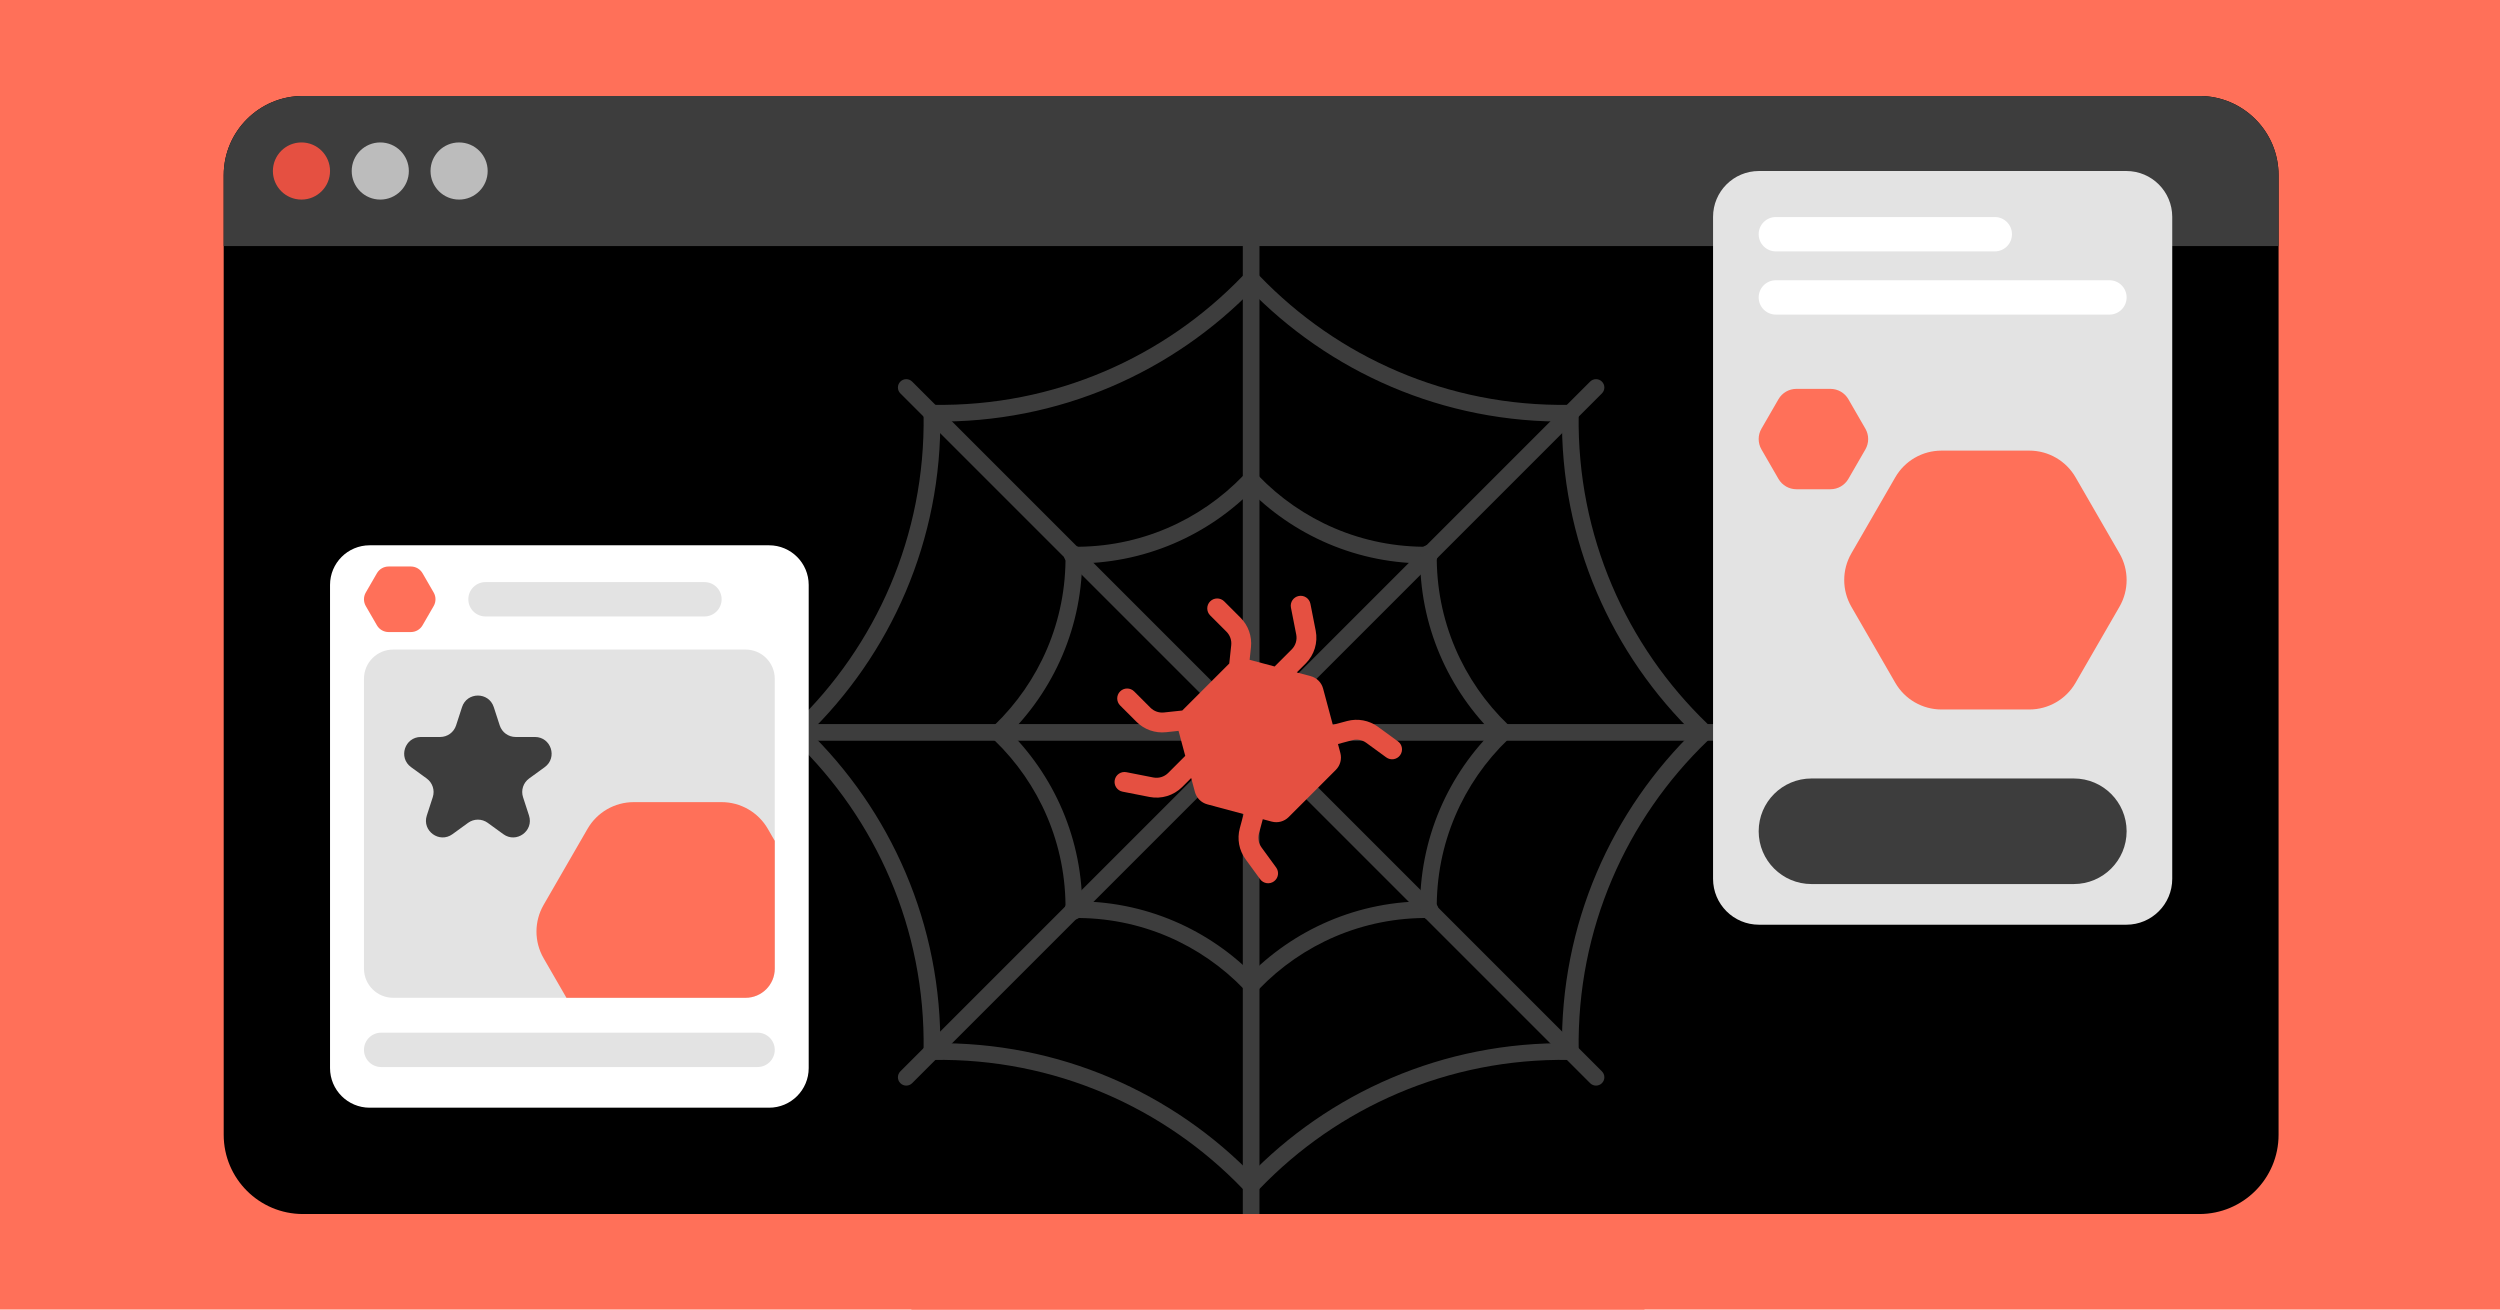 <svg fill="none" height="495" viewBox="0 0 945 495" width="945" xmlns="http://www.w3.org/2000/svg"><path d="M0 0H945V495H0Z" fill="#ff7059"/><path d="M84.559 66.228C84.559 49.686 97.969 36.276 114.511 36.276H831.348C847.891 36.276 861.301 49.686 861.301 66.228V428.951C861.301 445.493 847.891 458.903 831.348 458.903H114.511C97.969 458.903 84.559 445.493 84.559 428.951V66.228Z" fill="#000000"/><path d="M84.559 66.228C84.559 49.686 97.969 36.276 114.511 36.276H831.348C847.891 36.276 861.301 49.686 861.301 66.228V93.01H84.559V66.228Z" fill="#3d3d3d"/><path d="M124.752 64.643C124.752 70.608 119.917 75.443 113.952 75.443 107.987 75.443 103.152 70.608 103.152 64.643 103.152 58.678 107.987 53.843 113.952 53.843 119.917 53.843 124.752 58.678 124.752 64.643Z" fill="#e55041"/><path d="M154.545 64.643C154.545 70.608 149.71 75.443 143.745 75.443 137.781 75.443 132.945 70.608 132.945 64.643 132.945 58.678 137.781 53.843 143.745 53.843 149.71 53.843 154.545 58.678 154.545 64.643Z" fill="#bcbcbc"/><path d="M184.338 64.643C184.338 70.608 179.503 75.443 173.538 75.443 167.574 75.443 162.738 70.608 162.738 64.643 162.738 58.678 167.574 53.843 173.538 53.843 179.503 53.843 184.338 58.678 184.338 64.643Z" fill="#bcbcbc"/><g clip-rule="evenodd" fill-rule="evenodd"><path d="M472.93 89.322C474.671 89.322 476.083 90.734 476.083 92.475V461.206C476.083 462.948 474.671 464.359 472.93 464.359 471.189 464.359 469.777 462.948 469.777 461.206V92.475C469.777 90.734 471.189 89.322 472.93 89.322Z" fill="#3d3d3d"/><path d="M285.411 276.841C285.411 275.099 286.823 273.688 288.564 273.688L657.296 273.688C659.037 273.688 660.448 275.099 660.448 276.841 660.448 278.582 659.037 279.994 657.296 279.994L288.564 279.994C286.823 279.994 285.411 278.582 285.411 276.841Z" fill="#3d3d3d"/><path d="M340.334 409.436C339.103 408.205 339.103 406.209 340.334 404.978L601.067 144.245C602.298 143.014 604.294 143.014 605.526 144.245 606.757 145.476 606.757 147.473 605.526 148.704L344.793 409.436C343.562 410.668 341.566 410.668 340.334 409.436Z" fill="#3d3d3d"/><path d="M340.334 144.245C341.566 143.014 343.562 143.014 344.793 144.245L605.526 404.978C606.757 406.209 606.757 408.205 605.526 409.436 604.294 410.668 602.298 410.668 601.067 409.436L340.334 148.704C339.103 147.473 339.103 145.476 340.334 144.245Z" fill="#3d3d3d"/><path d="M593.109 400.653C547.252 399.926 505.632 418.71 476.155 449.348 474.948 450.603 472.952 450.641 471.697 449.434 470.443 448.227 470.404 446.231 471.611 444.976 502.25 413.131 545.531 393.592 593.209 394.348 594.95 394.375 596.339 395.809 596.311 397.55 596.284 399.291 594.85 400.68 593.109 400.653Z" fill="#3d3d3d"/><path d="M352.751 400.653C398.608 399.926 440.228 418.71 469.705 449.348 470.912 450.603 472.908 450.641 474.163 449.434 475.417 448.227 475.456 446.231 474.249 444.976 443.61 413.131 400.329 393.592 352.651 394.348 350.91 394.375 349.521 395.809 349.549 397.55 349.576 399.291 351.01 400.68 352.751 400.653Z" fill="#3d3d3d"/><path d="M540.522 347.013C515.171 346.611 492.165 356.993 475.868 373.932 474.661 375.187 472.665 375.225 471.41 374.018 470.156 372.811 470.117 370.815 471.324 369.56 488.783 351.413 513.45 340.277 540.622 340.708 542.363 340.735 543.752 342.169 543.724 343.91 543.696 345.651 542.263 347.04 540.522 347.013Z" fill="#3d3d3d"/><path d="M405.601 347.013C430.951 346.611 453.957 356.993 470.254 373.932 471.461 375.187 473.457 375.225 474.712 374.018 475.967 372.811 476.005 370.815 474.798 369.56 457.339 351.413 432.672 340.277 405.501 340.708 403.76 340.735 402.371 342.169 402.398 343.91 402.426 345.651 403.86 347.04 405.601 347.013Z" fill="#3d3d3d"/><path d="M352.751 153.028C398.608 153.756 440.228 134.971 469.705 104.333 470.912 103.078 472.908 103.04 474.163 104.247 475.417 105.454 475.456 107.45 474.249 108.705 443.61 140.551 400.329 160.089 352.651 159.333 350.91 159.306 349.521 157.872 349.549 156.131 349.576 154.39 351.01 153.001 352.751 153.028Z" fill="#3d3d3d"/><path d="M593.109 153.029C547.252 153.756 505.632 134.971 476.155 104.333 474.948 103.078 472.952 103.04 471.697 104.247 470.443 105.454 470.404 107.45 471.611 108.705 502.25 140.551 545.531 160.089 593.209 159.333 594.95 159.306 596.339 157.872 596.311 156.131 596.284 154.39 594.85 153.001 593.109 153.029Z" fill="#3d3d3d"/><path d="M405.338 206.669C430.688 207.07 453.694 196.688 469.991 179.749 471.199 178.494 473.195 178.456 474.449 179.663 475.704 180.87 475.743 182.866 474.535 184.121 457.076 202.268 432.409 213.404 405.238 212.973 403.497 212.946 402.108 211.512 402.136 209.771 402.163 208.03 403.597 206.641 405.338 206.669Z" fill="#3d3d3d"/><path d="M540.259 206.669C514.909 207.07 491.903 196.688 475.606 179.749 474.399 178.494 472.403 178.456 471.148 179.663 469.893 180.87 469.855 182.866 471.062 184.121 488.521 202.268 513.188 213.404 540.359 212.973 542.1 212.946 543.489 211.512 543.462 209.771 543.434 208.03 542 206.641 540.259 206.669Z" fill="#3d3d3d"/><path d="M596.742 156.662C596.015 202.519 614.799 244.139 645.437 273.615 646.692 274.823 646.73 276.819 645.523 278.073 644.316 279.328 642.32 279.367 641.065 278.159 609.22 247.52 589.681 204.24 590.437 156.562 590.464 154.821 591.898 153.432 593.639 153.459 595.38 153.487 596.769 154.921 596.742 156.662Z" fill="#3d3d3d"/><path d="M596.742 397.019C596.015 351.163 614.799 309.543 645.437 280.066 646.692 278.859 646.73 276.863 645.523 275.608 644.316 274.353 642.32 274.315 641.065 275.522 609.22 306.161 589.681 349.441 590.437 397.119 590.464 398.86 591.898 400.249 593.639 400.222 595.38 400.194 596.769 398.76 596.742 397.019Z" fill="#3d3d3d"/><path d="M543.102 209.249C542.7 234.599 553.082 257.605 570.021 273.902 571.276 275.109 571.315 277.105 570.107 278.36 568.9 279.615 566.904 279.654 565.649 278.446 547.503 260.987 536.366 236.32 536.797 209.149 536.824 207.408 538.258 206.019 539.999 206.047 541.74 206.074 543.129 207.508 543.102 209.249Z" fill="#3d3d3d"/><path d="M543.102 344.17C542.7 318.82 553.082 295.814 570.021 279.517 571.276 278.31 571.315 276.314 570.107 275.059 568.9 273.804 566.904 273.765 565.649 274.973 547.503 292.432 536.366 317.099 536.797 344.27 536.824 346.011 538.258 347.4 539.999 347.372 541.74 347.345 543.129 345.911 543.102 344.17Z" fill="#3d3d3d"/><path d="M349.118 397.02C349.845 351.163 331.06 309.543 300.422 280.066 299.168 278.859 299.129 276.863 300.336 275.608 301.544 274.353 303.54 274.315 304.794 275.522 336.64 306.161 356.178 349.442 355.423 397.119 355.395 398.861 353.961 400.25 352.22 400.222 350.479 400.194 349.09 398.761 349.118 397.02Z" fill="#3d3d3d"/><path d="M349.118 156.662C349.845 202.519 331.06 244.139 300.422 273.615 299.168 274.823 299.129 276.819 300.336 278.073 301.544 279.328 303.54 279.367 304.794 278.16 336.64 247.521 356.179 204.24 355.423 156.562 355.395 154.821 353.961 153.432 352.22 153.46 350.479 153.487 349.09 154.921 349.118 156.662Z" fill="#3d3d3d"/><path d="M402.758 344.432C403.16 319.082 392.777 296.076 375.839 279.779 374.584 278.572 374.545 276.576 375.752 275.321 376.96 274.066 378.956 274.028 380.21 275.235 398.357 292.694 409.494 317.361 409.063 344.532 409.035 346.273 407.601 347.662 405.86 347.635 404.119 347.607 402.73 346.173 402.758 344.432Z" fill="#3d3d3d"/><path d="M402.758 209.511C403.16 234.862 392.777 257.868 375.839 274.165 374.584 275.372 374.545 277.368 375.752 278.623 376.96 279.877 378.956 279.916 380.21 278.709 398.357 261.25 409.494 236.583 409.063 209.412 409.035 207.67 407.601 206.281 405.86 206.309 404.119 206.337 402.73 207.77 402.758 209.511Z" fill="#3d3d3d"/><path d="M457.443 227.317C458.907 225.852 461.282 225.852 462.747 227.317L468.914 233.484C471.854 236.424 473.306 240.536 472.864 244.671L472.358 249.403 481.811 251.936 488.263 245.484C489.735 244.012 490.378 241.902 489.976 239.859L487.977 229.686C487.578 227.654 488.902 225.682 490.935 225.283 492.967 224.883 494.939 226.207 495.338 228.24L497.337 238.412C498.22 242.908 496.807 247.549 493.567 250.789L490.178 254.178 495.446 255.589C497.732 256.202 499.517 257.987 500.129 260.271L503.807 273.994 509.2 272.549C513.217 271.473 517.504 272.271 520.863 274.721L528.422 280.234C530.096 281.454 530.463 283.8 529.242 285.474 528.022 287.148 525.675 287.515 524.002 286.294L516.443 280.782C514.916 279.669 512.967 279.306 511.142 279.795L505.749 281.24 506.656 284.626C507.268 286.911 506.615 289.35 504.942 291.023L487.113 308.852C485.439 310.525 483.001 311.178 480.715 310.566L477.329 309.659 475.884 315.053C475.395 316.878 475.758 318.827 476.871 320.354L482.384 327.913C483.604 329.586 483.237 331.933 481.563 333.153 479.89 334.374 477.543 334.007 476.323 332.333L470.81 324.774C468.36 321.415 467.562 317.127 468.638 313.111L470.083 307.717 456.362 304.041C454.076 303.428 452.29 301.643 451.678 299.357L450.266 294.089 446.878 297.478C443.638 300.718 438.997 302.131 434.501 301.248L424.329 299.249C422.296 298.85 420.972 296.878 421.372 294.845 421.771 292.813 423.743 291.489 425.775 291.888L435.948 293.887C437.991 294.289 440.101 293.646 441.573 292.173L448.024 285.722 445.491 276.269 440.76 276.775C436.625 277.217 432.513 275.765 429.573 272.825L423.406 266.658C421.942 265.193 421.942 262.818 423.406 261.354 424.871 259.889 427.246 259.889 428.711 261.354L434.877 267.52C436.214 268.857 438.083 269.517 439.962 269.316L446.897 268.574 464.663 250.808 465.405 243.873C465.606 241.994 464.946 240.125 463.609 238.788L457.443 232.622C455.978 231.157 455.978 228.782 457.443 227.317Z" fill="#e55041"/></g><path d="M124.752 221.097C124.752 212.826 131.457 206.121 139.728 206.121H290.712C298.983 206.121 305.688 212.826 305.688 221.097V403.734C305.688 412.005 298.983 418.71 290.712 418.71H139.728C131.457 418.71 124.752 412.005 124.752 403.734V221.097Z" fill="#ffffff"/><path d="M137.581 256.567C137.581 250.472 142.521 245.532 148.616 245.532H281.824C287.919 245.532 292.859 250.472 292.859 256.567V366.129C292.859 372.223 287.919 377.164 281.824 377.164H148.616C142.521 377.164 137.581 372.223 137.581 366.129V256.567Z" fill="#e3e3e3"/><path d="M177.028 226.527C177.028 222.94 179.935 220.033 183.522 220.033H266.282C269.868 220.033 272.776 222.94 272.776 226.527V226.527C272.776 230.113 269.868 233.021 266.282 233.021H183.522C179.935 233.021 177.028 230.113 177.028 226.527V226.527Z" fill="#e3e3e3"/><path d="M137.581 396.846C137.581 393.259 140.488 390.352 144.075 390.352H286.365C289.952 390.352 292.859 393.259 292.859 396.846V396.846C292.859 400.432 289.952 403.34 286.365 403.34H144.075C140.488 403.34 137.581 400.432 137.581 396.846V396.846Z" fill="#e3e3e3"/><path d="M155.303 214.136H146.893C145.068 214.136 143.382 215.109 142.47 216.69L138.265 223.973C137.353 225.553 137.353 227.5 138.265 229.081L142.47 236.364C143.382 237.944 145.069 238.917 146.893 238.917H155.303C157.128 238.917 158.814 237.944 159.726 236.364L163.931 229.081C164.843 227.5 164.843 225.553 163.931 223.973L159.726 216.69C158.814 215.109 157.127 214.136 155.303 214.136V214.136Z" fill="#ff7059"/><path d="M174.65 267.276C176.538 261.466 184.756 261.466 186.644 267.276L188.9 274.219C189.744 276.818 192.166 278.577 194.897 278.577H202.198C208.307 278.577 210.847 286.393 205.905 289.984L199.998 294.275C197.788 295.881 196.863 298.727 197.707 301.325L199.964 308.269C201.851 314.079 195.202 318.909 190.26 315.319L184.353 311.028C182.143 309.422 179.151 309.422 176.941 311.028L171.034 315.319C166.092 318.91 159.443 314.079 161.33 308.269L163.587 301.325C164.431 298.727 163.506 295.881 161.296 294.275L155.389 289.984C150.447 286.393 152.987 278.577 159.096 278.577H166.397C169.128 278.577 171.55 276.818 172.394 274.219L174.65 267.276Z" fill="#3d3d3d"/><path clip-rule="evenodd" d="M292.859 317.844V366.129C292.859 372.223 287.919 377.164 281.824 377.164H214.117L205.488 362.217C201.885 355.976 201.885 348.288 205.488 342.048L222.09 313.29C225.693 307.05 232.35 303.205 239.557 303.205H272.763C279.968 303.205 286.627 307.05 290.23 313.29L292.859 317.844Z" fill="#ff7059" fill-rule="evenodd"/><path d="M647.533 81.984C647.533 72.406 655.297 64.643 664.874 64.643H803.767C813.344 64.643 821.108 72.406 821.108 81.984V332.199C821.108 341.776 813.344 349.54 803.767 349.54H664.874C655.297 349.54 647.533 341.776 647.533 332.199V81.984Z" fill="#e3e3e3"/><path d="M664.778 88.534C664.778 84.947 667.686 82.04 671.273 82.04H754.033C757.619 82.04 760.527 84.947 760.527 88.534V88.534C760.527 92.121 757.619 95.028 754.033 95.028H671.273C667.686 95.028 664.778 92.121 664.778 88.534V88.534Z" fill="#ffffff"/><path d="M664.778 112.425C664.778 108.838 667.686 105.931 671.273 105.931H797.369C800.955 105.931 803.863 108.838 803.863 112.425V112.425C803.863 116.012 800.955 118.919 797.369 118.919H671.273C667.686 118.919 664.778 116.012 664.778 112.425V112.425Z" fill="#ffffff"/><path d="M767.092 170.333H733.885C726.679 170.333 720.022 174.177 716.419 180.418L699.816 209.175C696.213 215.416 696.213 223.104 699.816 229.344L716.419 258.102C720.022 264.342 726.681 268.187 733.885 268.187H767.092C774.298 268.187 780.955 264.342 784.558 258.102L801.16 229.344C804.764 223.104 804.764 215.416 801.16 209.175L784.558 180.418C780.955 174.177 774.296 170.333 767.092 170.333V170.333Z" fill="#ff7059"/><path d="M691.912 146.992H679.036C676.242 146.992 673.661 148.483 672.264 150.902L665.826 162.053C664.429 164.473 664.429 167.454 665.826 169.873L672.264 181.024C673.661 183.444 676.243 184.935 679.036 184.935H691.912C694.706 184.935 697.288 183.444 698.685 181.024L705.122 169.873C706.519 167.454 706.519 164.473 705.122 162.053L698.685 150.902C697.288 148.483 694.706 146.992 691.912 146.992V146.992Z" fill="#ff7059"/><path d="M664.778 314.218C664.778 303.198 673.711 294.265 684.731 294.265H783.911C794.93 294.265 803.863 303.198 803.863 314.218V314.218C803.863 325.237 794.93 334.17 783.91 334.17H684.731C673.711 334.17 664.778 325.237 664.778 314.218V314.218Z" fill="#3d3d3d"/><path d="M344.499 458.903H621.624V495H344.499V458.903Z" fill="#ff7059"/></svg>